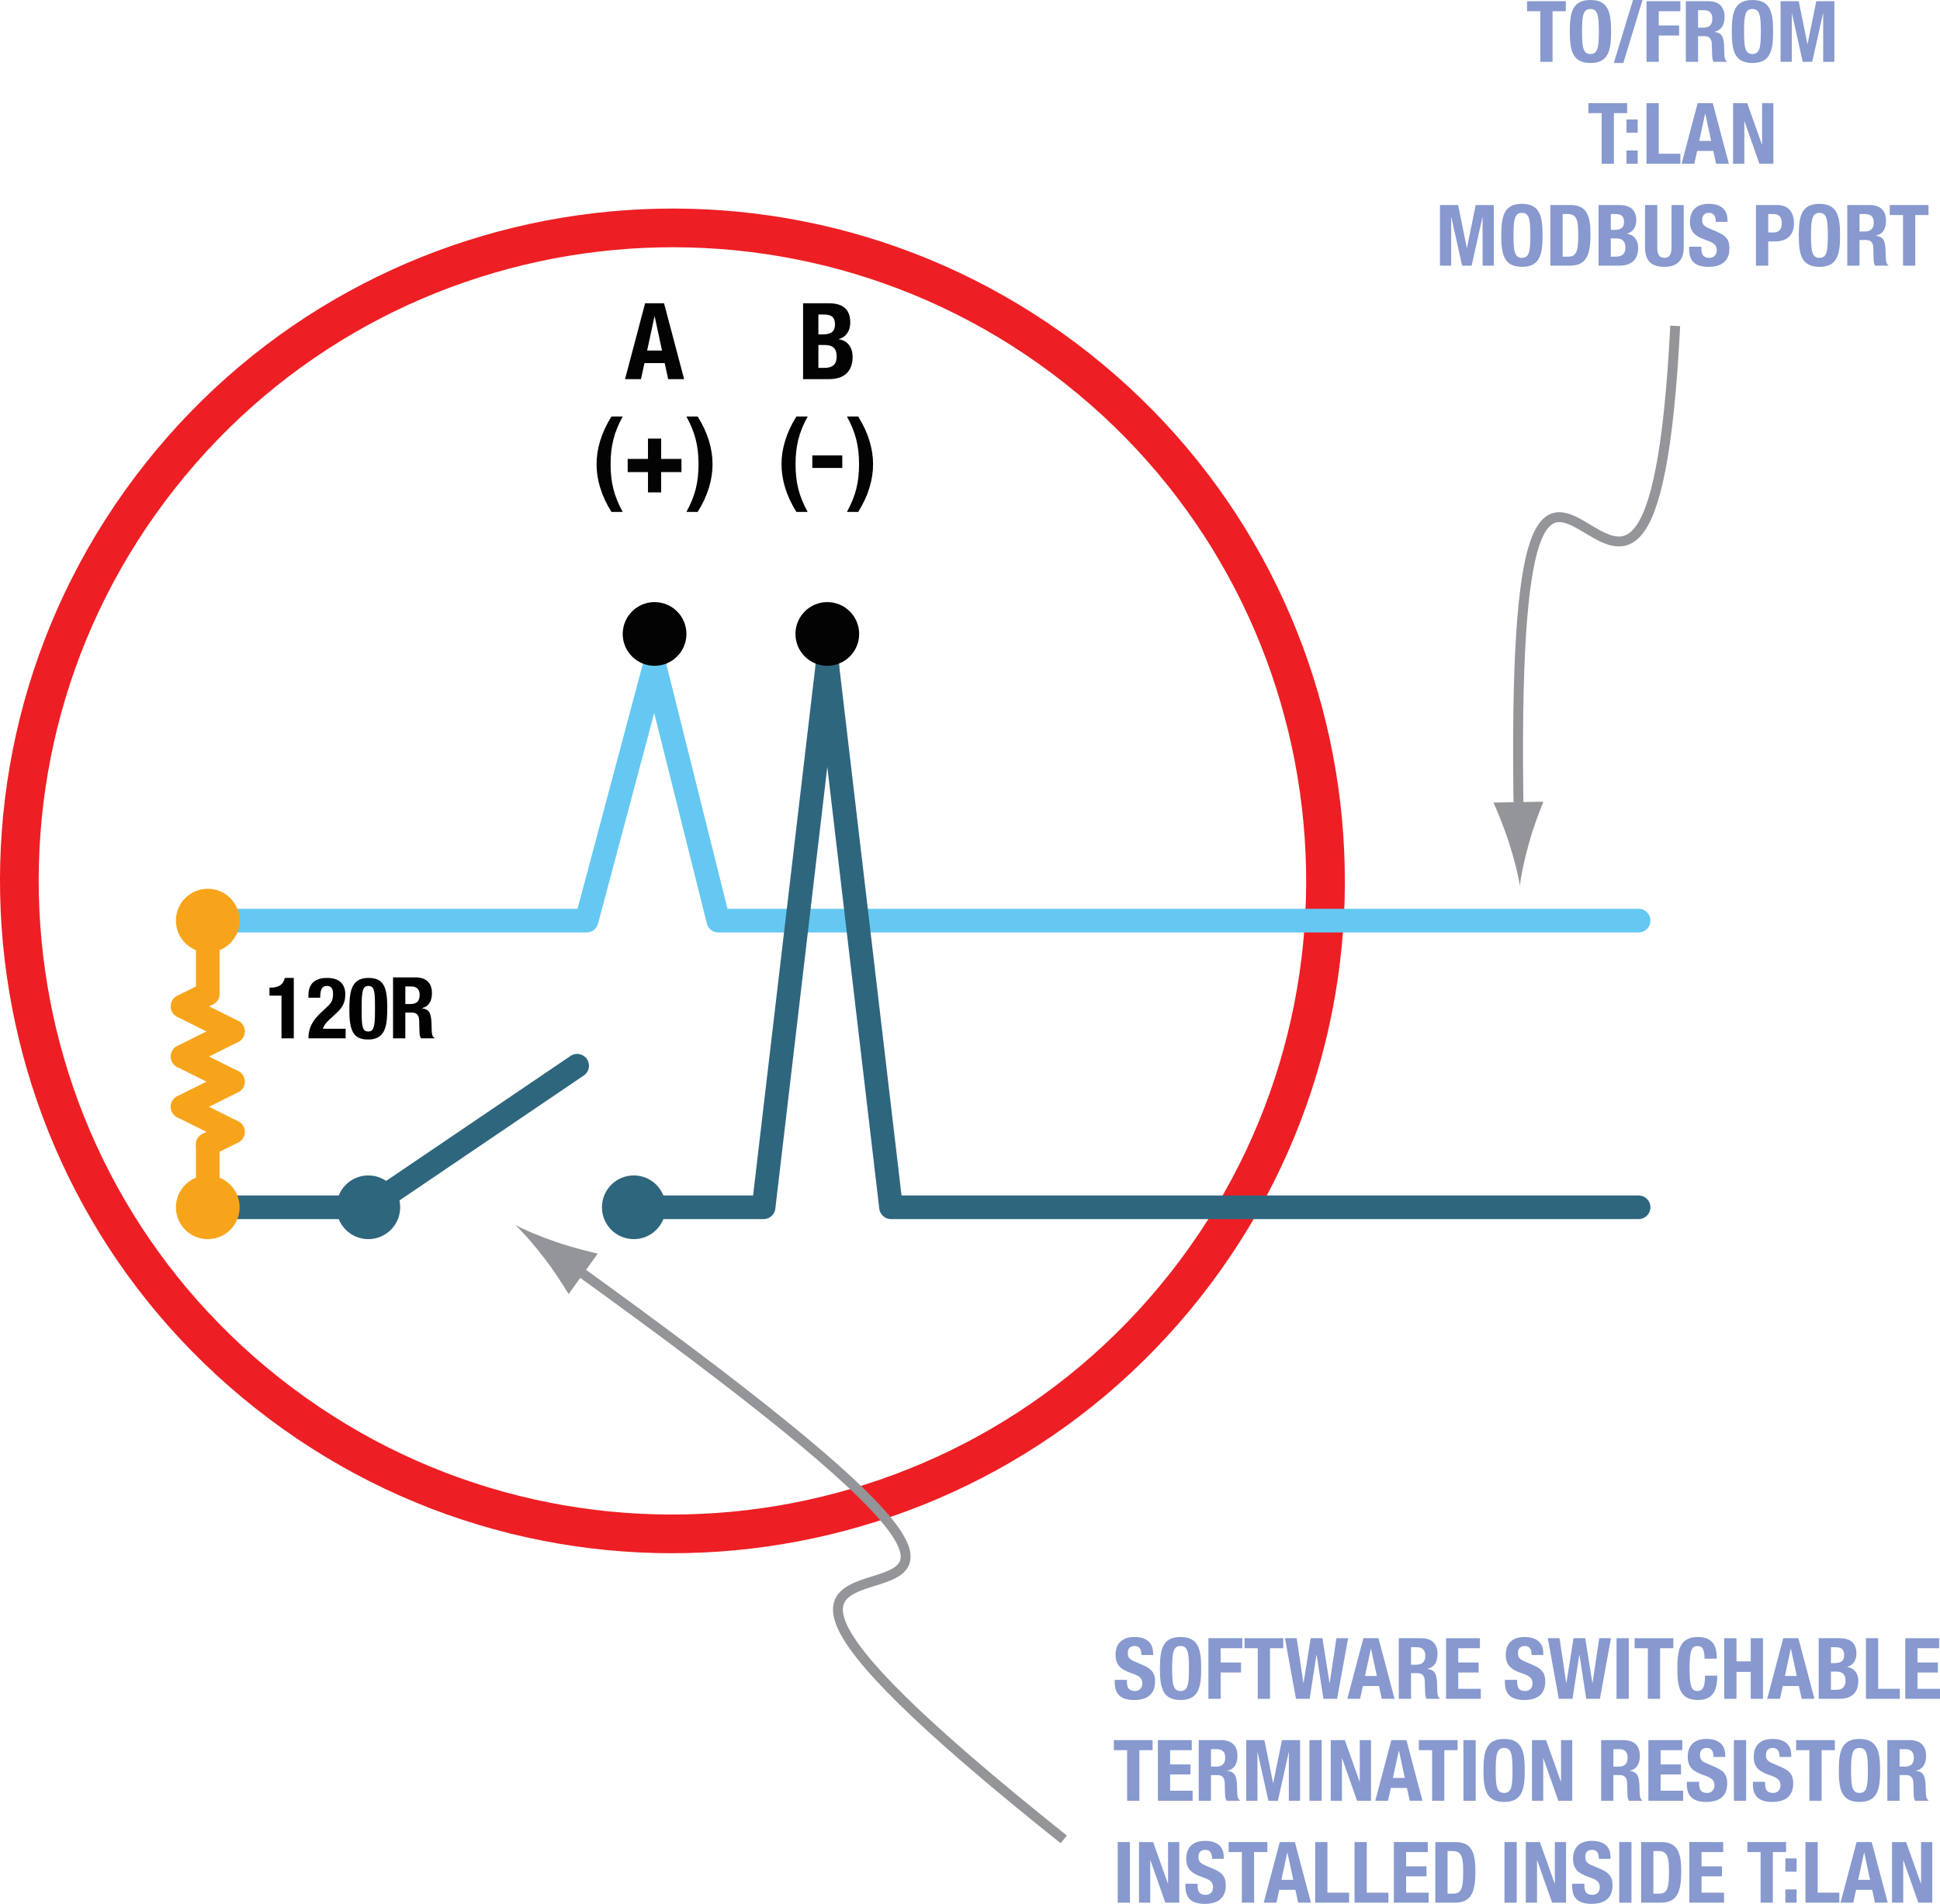 <?xml version="1.0" encoding="utf-8"?>
<!-- Generator: Adobe Illustrator 14.0.0, SVG Export Plug-In . SVG Version: 6.00 Build 43363)  -->
<!DOCTYPE svg PUBLIC "-//W3C//DTD SVG 1.1//EN" "http://www.w3.org/Graphics/SVG/1.1/DTD/svg11.dtd">
<svg version="1.1" id="Layer_1" xmlns="http://www.w3.org/2000/svg" xmlns:xlink="http://www.w3.org/1999/xlink" x="0px" y="0px"
	 width="274.039px" height="268.977px" viewBox="0 0 274.039 268.977" enable-background="new 0 0 274.039 268.977"
	 xml:space="preserve">
<g>
	<path fill="#8799CE" d="M221.181,0.168v1.415h-1.871v7.148h-1.728V1.583h-1.871V0.168H221.181z"/>
	<path fill="#8799CE" d="M224.661,0c2.591,0,2.915,1.848,2.915,4.45s-0.324,4.449-2.915,4.449s-2.914-1.847-2.914-4.449
		S222.07,0,224.661,0z M224.661,7.628c1.02,0,1.188-0.875,1.188-3.178c0-2.291-0.168-3.179-1.188-3.179s-1.188,0.888-1.188,3.179
		C223.474,6.753,223.642,7.628,224.661,7.628z"/>
	<path fill="#8799CE" d="M230.674,0h1.343l-2.71,8.899h-1.344L230.674,0z"/>
	<path fill="#8799CE" d="M232.582,0.168h4.785v1.415h-3.057v2.016h2.877v1.415h-2.877v3.718h-1.729V0.168z"/>
	<path fill="#8799CE" d="M238.139,0.168h3.189c1.416,0,2.279,0.744,2.279,2.207c0,1.14-0.455,1.907-1.428,2.11V4.51
		c1.176,0.156,1.355,0.804,1.379,2.614c0.012,0.899,0.063,1.367,0.385,1.535v0.072h-1.871c-0.168-0.24-0.203-0.563-0.217-0.899
		l-0.047-1.644c-0.023-0.671-0.324-1.079-1.02-1.079h-0.922v3.622h-1.729V0.168z M239.867,3.91h0.719
		c0.828,0,1.295-0.359,1.295-1.283c0-0.792-0.42-1.188-1.199-1.188h-0.814V3.91z"/>
	<path fill="#8799CE" d="M247.545,0c2.592,0,2.916,1.848,2.916,4.45s-0.324,4.449-2.916,4.449s-2.914-1.847-2.914-4.449
		S244.953,0,247.545,0z M247.545,7.628c1.02,0,1.188-0.875,1.188-3.178c0-2.291-0.168-3.179-1.188-3.179s-1.188,0.888-1.188,3.179
		C246.357,6.753,246.525,7.628,247.545,7.628z"/>
	<path fill="#8799CE" d="M251.52,0.168h2.566l1.223,6.045h0.023l1.234-6.045h2.555v8.563h-1.582V1.896h-0.023l-1.523,6.836h-1.344
		l-1.523-6.836h-0.023v6.836h-1.582V0.168z"/>
	<path fill="#8799CE" d="M229.845,14.568v1.415h-1.871v7.148h-1.728v-7.148h-1.871v-1.415H229.845z"/>
	<path fill="#8799CE" d="M229.751,16.883h1.583v1.871h-1.583V16.883z M229.751,21.261h1.583v1.871h-1.583V21.261z"/>
	<path fill="#8799CE" d="M232.582,23.132v-8.563h1.729v7.148h3.057v1.415H232.582z"/>
	<path fill="#8799CE" d="M239.805,14.568h2.137l2.266,8.563h-1.799l-0.396-1.811h-2.277l-0.396,1.811h-1.799L239.805,14.568z
		 M240.033,19.905h1.68l-0.828-3.85h-0.023L240.033,19.905z"/>
	<path fill="#8799CE" d="M246.801,14.568l2.088,5.865h0.023v-5.865h1.584v8.563h-1.969l-2.109-5.997h-0.023v5.997h-1.584v-8.563
		H246.801z"/>
	<path fill="#8799CE" d="M203.405,28.968h2.566l1.224,6.045h0.023l1.235-6.045h2.555v8.563h-1.583v-6.836h-0.023l-1.523,6.836
		h-1.344l-1.522-6.836h-0.024v6.836h-1.583V28.968z"/>
	<path fill="#8799CE" d="M214.983,28.8c2.591,0,2.915,1.848,2.915,4.45s-0.324,4.449-2.915,4.449s-2.914-1.847-2.914-4.449
		S212.393,28.8,214.983,28.8z M214.983,36.428c1.02,0,1.188-0.875,1.188-3.178c0-2.291-0.168-3.179-1.188-3.179
		s-1.188,0.888-1.188,3.179C213.796,35.553,213.964,36.428,214.983,36.428z"/>
	<path fill="#8799CE" d="M219.005,28.968h2.83c2.399,0,2.831,1.644,2.831,4.162c0,3.034-0.647,4.401-2.938,4.401h-2.723V28.968z
		 M220.732,36.26h0.768c1.199,0,1.438-0.756,1.438-3.082c0-1.943-0.155-2.938-1.475-2.938h-0.731V36.26z"/>
	<path fill="#8799CE" d="M225.809,28.968h2.891c1.415,0,2.435,0.528,2.435,2.171c0,0.924-0.443,1.631-1.295,1.871v0.024
		c0.947,0.132,1.559,0.851,1.559,1.99c0,1.344-0.659,2.507-2.675,2.507h-2.914V28.968z M227.536,32.482h0.491
		c0.947,0,1.379-0.324,1.379-1.128c0-0.815-0.396-1.115-1.247-1.115h-0.623V32.482z M227.536,36.26h0.671
		c0.828,0,1.392-0.3,1.392-1.295c0-0.996-0.563-1.283-1.319-1.283h-0.743V36.26z"/>
	<path fill="#8799CE" d="M234.1,28.968v5.973c0,0.852,0.205,1.487,1.008,1.487s1.006-0.636,1.006-1.487v-5.973h1.729v5.973
		c0,2.183-1.33,2.759-2.734,2.759s-2.734-0.468-2.734-2.759v-5.973H234.1z"/>
	<path fill="#8799CE" d="M240.328,34.856v0.252c0,0.804,0.227,1.319,1.139,1.319c0.529,0,1.033-0.336,1.033-1.056
		c0-0.779-0.398-1.067-1.535-1.463c-1.535-0.527-2.244-1.163-2.244-2.591c0-1.667,1.02-2.519,2.65-2.519
		c1.535,0,2.65,0.66,2.65,2.303v0.24h-1.654c0-0.804-0.277-1.271-0.936-1.271c-0.779,0-0.984,0.492-0.984,0.995
		c0,0.528,0.156,0.852,0.889,1.164l1.332,0.575c1.293,0.563,1.629,1.224,1.629,2.267c0,1.812-1.102,2.627-2.973,2.627
		c-1.957,0-2.723-0.911-2.723-2.495v-0.348H240.328z"/>
	<path fill="#8799CE" d="M248.045,28.968h3.021c1.752,0,2.352,1.283,2.352,2.566c0,1.775-1.092,2.579-2.723,2.579h-0.922v3.418
		h-1.729V28.968z M249.773,32.842h0.766c0.684,0,1.152-0.408,1.152-1.283c0-0.84-0.336-1.319-1.199-1.319h-0.719V32.842z"/>
	<path fill="#8799CE" d="M257.008,28.8c2.59,0,2.914,1.848,2.914,4.45s-0.324,4.449-2.914,4.449c-2.592,0-2.914-1.847-2.914-4.449
		S254.416,28.8,257.008,28.8z M257.008,36.428c1.02,0,1.188-0.875,1.188-3.178c0-2.291-0.168-3.179-1.188-3.179
		s-1.188,0.888-1.188,3.179C255.82,35.553,255.988,36.428,257.008,36.428z"/>
	<path fill="#8799CE" d="M260.945,28.968h3.189c1.416,0,2.279,0.744,2.279,2.207c0,1.14-0.457,1.907-1.428,2.11v0.024
		c1.176,0.156,1.355,0.804,1.379,2.614c0.012,0.899,0.061,1.367,0.385,1.535v0.072h-1.871c-0.168-0.24-0.205-0.563-0.217-0.899
		l-0.047-1.644c-0.025-0.671-0.324-1.079-1.02-1.079h-0.924v3.622h-1.727V28.968z M262.672,32.71h0.719
		c0.828,0,1.295-0.36,1.295-1.283c0-0.792-0.42-1.188-1.199-1.188h-0.814V32.71z"/>
	<path fill="#8799CE" d="M272.414,28.968v1.415h-1.871v7.148h-1.727v-7.148h-1.871v-1.415H272.414z"/>
</g>
<path fill="none" stroke="#ED1F24" stroke-width="5.467" d="M37.83,196.861c39.988,31.568,97.998,24.74,129.566-15.25
	c31.566-39.99,24.738-98-15.25-129.568c-39.994-31.568-98-24.738-129.566,15.254C-8.988,107.285-2.164,165.293,37.83,196.861z"/>
<line fill="none" stroke="#F8A41B" stroke-width="3.338" stroke-linecap="round" stroke-linejoin="round" x1="29.348" y1="161.689" x2="29.348" y2="170.564"/>
<line fill="none" stroke="#F8A41B" stroke-width="3.338" stroke-linecap="round" stroke-linejoin="round" x1="29.348" y1="140.396" x2="29.348" y2="131.521"/>
<line fill="none" stroke="#F8A41B" stroke-width="3.338" stroke-linecap="round" stroke-linejoin="round" x1="29.348" y1="140.396" x2="25.797" y2="142.17"/>
<line fill="none" stroke="#F8A41B" stroke-width="3.338" stroke-linecap="round" stroke-linejoin="round" x1="25.797" y1="142.17" x2="32.898" y2="145.717"/>
<line fill="none" stroke="#F8A41B" stroke-width="3.338" stroke-linecap="round" stroke-linejoin="round" x1="32.898" y1="145.717" x2="25.797" y2="149.266"/>
<line fill="none" stroke="#F8A41B" stroke-width="3.338" stroke-linecap="round" stroke-linejoin="round" x1="25.797" y1="149.266" x2="32.898" y2="152.814"/>
<line fill="none" stroke="#F8A41B" stroke-width="3.338" stroke-linecap="round" stroke-linejoin="round" x1="32.898" y1="152.814" x2="25.797" y2="156.365"/>
<line fill="none" stroke="#F8A41B" stroke-width="3.338" stroke-linecap="round" stroke-linejoin="round" x1="32.898" y1="159.916" x2="29.348" y2="161.689"/>
<line fill="none" stroke="#F8A41B" stroke-width="3.338" stroke-linecap="round" stroke-linejoin="round" x1="25.797" y1="156.365" x2="32.898" y2="159.916"/>
<g>
	<g>
		<path fill="none" stroke="#939598" stroke-width="1.397" d="M150.264,259.869c-84.493-67.412,38.356-3.512-69.806-81.281"/>
		<path fill="#939598" d="M76.942,177.824c1.468,1.915,2.313,3.313,3.383,5l4.115-5.724c-0.723-0.132-3.534-0.832-5.817-1.615
			c-2.444-0.837-4.563-1.73-5.85-2.432C73.848,174.051,75.371,175.774,76.942,177.824z"/>
	</g>
</g>
<polyline fill="none" stroke="#65C8F2" stroke-width="3.338" stroke-linecap="round" stroke-linejoin="round" points="
	92.463,94.064 82.863,130.064 28.748,130.064 "/>
<polyline fill="none" stroke="#65C8F2" stroke-width="3.338" stroke-linecap="round" stroke-linejoin="round" points="
	231.463,130.064 101.463,130.064 92.463,94.064 "/>
<line fill="none" stroke="#2E667E" stroke-width="3.338" stroke-linecap="round" stroke-linejoin="round" x1="52.028" y1="170.564" x2="29.348" y2="170.564"/>
<line fill="none" stroke="#2E667E" stroke-width="3.338" stroke-linecap="round" stroke-linejoin="round" x1="81.528" y1="150.564" x2="52.028" y2="170.564"/>
<polyline fill="none" stroke="#2E667E" stroke-width="3.338" stroke-linecap="round" stroke-linejoin="round" points="
	116.863,94.064 107.863,170.564 89.528,170.564 "/>
<polyline fill="none" stroke="#2E667E" stroke-width="3.338" stroke-linecap="round" stroke-linejoin="round" points="
	231.463,170.564 125.863,170.564 116.863,94.064 "/>
<g>
	<g>
		<path fill="#030303" d="M91.127,42.844H93.8l2.837,10.721h-2.252l-0.495-2.268h-2.853l-0.496,2.268h-2.252L91.127,42.844z
			 M91.412,49.525h2.102l-1.035-4.82h-0.03L91.412,49.525z"/>
		<path fill="#030303" d="M87.964,58.844c-1.246,2.268-1.712,4.205-1.712,6.742s0.466,4.475,1.712,6.74h-1.592
			c-1.472-2.342-2.102-4.639-2.102-6.74s0.63-4.4,2.102-6.742H87.964z"/>
		<path fill="#030303" d="M91.532,66.697h-2.867v-1.863h2.867v-2.867h1.862v2.867h2.867v1.863h-2.867v2.867h-1.862V66.697z"/>
		<path fill="#030303" d="M98.551,58.844c1.471,2.342,2.102,4.641,2.102,6.742s-0.631,4.398-2.102,6.74h-1.592
			c1.246-2.266,1.712-4.203,1.712-6.74s-0.466-4.475-1.712-6.742H98.551z"/>
	</g>
</g>
<g>
	<g>
		<path fill="#030303" d="M113.44,42.844h3.618c1.771,0,3.048,0.66,3.048,2.719c0,1.154-0.556,2.041-1.621,2.342v0.029
			c1.186,0.166,1.952,1.066,1.952,2.492c0,1.682-0.826,3.139-3.349,3.139h-3.648V42.844z M115.603,47.244h0.615
			c1.187,0,1.727-0.406,1.727-1.412c0-1.021-0.495-1.396-1.562-1.396h-0.78V47.244z M115.603,51.973h0.841
			c1.036,0,1.741-0.375,1.741-1.621s-0.705-1.607-1.651-1.607h-0.931V51.973z"/>
		<path fill="#030303" d="M114.089,58.844c-1.246,2.268-1.712,4.205-1.712,6.742s0.466,4.475,1.712,6.74h-1.592
			c-1.472-2.342-2.102-4.639-2.102-6.74s0.63-4.4,2.102-6.742H114.089z"/>
		<path fill="#030303" d="M118.979,64.34v1.771h-4.234V64.34H118.979z"/>
		<path fill="#030303" d="M121.226,58.844c1.472,2.342,2.102,4.641,2.102,6.742s-0.63,4.398-2.102,6.74h-1.592
			c1.246-2.266,1.712-4.203,1.712-6.74s-0.466-4.475-1.712-6.742H121.226z"/>
	</g>
</g>
<circle fill="#030303" cx="92.463" cy="89.564" r="4.5"/>
<circle fill="#030303" cx="116.863" cy="89.564" r="4.5"/>
<circle fill="#F8A41B" cx="29.348" cy="170.564" r="4.5"/>
<g>
	<path fill="#010101" d="M39.764,146.693v-6.027h-1.699v-1.133h0.156c1.133,0,1.832-0.436,2.002-1.373H41.5v8.533H39.764z"/>
	<path fill="#010101" d="M48.824,146.693h-5.256c0-1.518,0.615-2.568,1.881-3.736l0.699-0.652c0.76-0.688,0.893-1.072,0.893-1.953
		c0-0.711-0.303-1.059-0.844-1.059c-0.869,0-0.953,0.758-0.965,1.662h-1.664v-0.326c0-1.578,0.832-2.469,2.652-2.469
		c1.711,0,2.555,0.855,2.555,2.324c0,1.109-0.35,1.832-1.326,2.713l-0.963,0.893c-0.508,0.457-0.797,0.928-0.881,1.254h3.219
		V146.693z"/>
	<path fill="#010101" d="M52.027,138.16c2.063,0,2.676,1.121,2.676,4.145c0,2.375-0.131,4.559-2.676,4.559
		c-2.061,0-2.676-1.121-2.676-4.148C49.352,140.352,49.484,138.16,52.027,138.16z M51.088,143.09c0,2.145,0.193,2.641,0.939,2.641
		c0.76,0,0.941-0.676,0.941-2.871v-0.928c0-2.146-0.193-2.639-0.941-2.639c-0.76,0-0.939,0.674-0.939,2.867V143.09z"/>
	<path fill="#010101" d="M55.52,138.086h3.205c1.424,0,2.291,0.748,2.291,2.219c0,1.145-0.459,1.916-1.434,2.121v0.023
		c1.18,0.156,1.361,0.809,1.385,2.629c0.012,0.904,0.061,1.375,0.387,1.543v0.072h-1.881c-0.168-0.24-0.205-0.566-0.217-0.904
		l-0.049-1.652c-0.023-0.674-0.324-1.084-1.023-1.084h-0.93v3.641H55.52V138.086z M57.254,141.848h0.725
		c0.832,0,1.301-0.363,1.301-1.289c0-0.797-0.422-1.195-1.205-1.195h-0.82V141.848z"/>
</g>
<circle fill="#F8A41B" cx="29.348" cy="130.064" r="4.5"/>
<g>
	<g>
		<path fill="none" stroke="#939598" stroke-width="1.397" d="M236.635,46.042c-3.691,73.245-23.727-21.071-22.104,69.646"/>
		<path fill="#939598" d="M216.021,118.962c0.656-2.323,1.272-3.836,1.982-5.702l-7.048,0.126c0.327,0.657,1.447,3.33,2.186,5.627
			c0.791,2.459,1.343,4.692,1.551,6.142C214.849,123.698,215.319,121.447,216.021,118.962z"/>
	</g>
</g>
<circle fill="#2E667E" cx="89.528" cy="170.564" r="4.5"/>
<circle fill="#2E667E" cx="52.028" cy="170.564" r="4.5"/>
<g>
	<path fill="#8799CE" d="M159.19,237.334v0.252c0,0.805,0.228,1.32,1.139,1.32c0.528,0,1.032-0.336,1.032-1.057
		c0-0.779-0.396-1.068-1.535-1.463c-1.535-0.527-2.243-1.164-2.243-2.59c0-1.668,1.02-2.52,2.65-2.52c1.535,0,2.65,0.66,2.65,2.303
		v0.24h-1.654c0-0.805-0.276-1.271-0.936-1.271c-0.78,0-0.984,0.492-0.984,0.994c0,0.529,0.156,0.852,0.888,1.164l1.332,0.576
		c1.295,0.564,1.631,1.225,1.631,2.268c0,1.811-1.104,2.625-2.975,2.625c-1.955,0-2.723-0.91-2.723-2.494v-0.348H159.19z"/>
	<path fill="#8799CE" d="M166.761,231.277c2.591,0,2.915,1.848,2.915,4.449c0,2.604-0.324,4.449-2.915,4.449
		s-2.914-1.846-2.914-4.449C163.847,233.125,164.17,231.277,166.761,231.277z M166.761,238.906c1.02,0,1.188-0.875,1.188-3.18
		c0-2.289-0.168-3.178-1.188-3.178s-1.188,0.889-1.188,3.178C165.573,238.031,165.741,238.906,166.761,238.906z"/>
	<path fill="#8799CE" d="M170.699,231.445h4.785v1.414h-3.058v2.016h2.878v1.416h-2.878v3.717h-1.728V231.445z"/>
	<path fill="#8799CE" d="M181.269,231.445v1.414h-1.871v7.148h-1.728v-7.148h-1.871v-1.414H181.269z"/>
	<path fill="#8799CE" d="M181.511,231.445h1.656l0.947,6.332h0.023l1.008-6.332h1.654l1.008,6.332h0.023l0.947-6.332h1.656
		l-1.561,8.563h-1.93l-0.959-6.211h-0.025l-0.959,6.211h-1.932L181.511,231.445z"/>
	<path fill="#8799CE" d="M192.587,231.445h2.135l2.266,8.563h-1.799l-0.396-1.809h-2.277l-0.396,1.809h-1.799L192.587,231.445z
		 M192.813,236.781h1.68l-0.828-3.848h-0.023L192.813,236.781z"/>
	<path fill="#8799CE" d="M197.591,231.445h3.189c1.416,0,2.279,0.744,2.279,2.207c0,1.141-0.455,1.906-1.428,2.109v0.025
		c1.176,0.156,1.355,0.803,1.381,2.615c0.012,0.898,0.059,1.367,0.383,1.535v0.07h-1.871c-0.168-0.238-0.203-0.563-0.215-0.898
		l-0.049-1.645c-0.023-0.67-0.324-1.078-1.02-1.078h-0.924v3.621h-1.727V231.445z M199.317,235.188h0.721
		c0.826,0,1.295-0.359,1.295-1.283c0-0.791-0.42-1.188-1.199-1.188h-0.816V235.188z"/>
	<path fill="#8799CE" d="M209.048,231.445v1.414h-3.059v2.016h2.879v1.416h-2.879v2.303h3.18v1.414h-4.906v-8.563H209.048z"/>
	<path fill="#8799CE" d="M214.306,237.334v0.252c0,0.805,0.229,1.32,1.141,1.32c0.527,0,1.031-0.336,1.031-1.057
		c0-0.779-0.396-1.068-1.535-1.463c-1.535-0.527-2.242-1.164-2.242-2.59c0-1.668,1.018-2.52,2.65-2.52c1.535,0,2.65,0.66,2.65,2.303
		v0.24h-1.656c0-0.805-0.275-1.271-0.936-1.271c-0.779,0-0.982,0.492-0.982,0.994c0,0.529,0.156,0.852,0.887,1.164l1.332,0.576
		c1.295,0.564,1.631,1.225,1.631,2.268c0,1.811-1.104,2.625-2.975,2.625c-1.955,0-2.723-0.91-2.723-2.494v-0.348H214.306z"/>
	<path fill="#8799CE" d="M218.638,231.445h1.656l0.947,6.332h0.023l1.008-6.332h1.654l1.008,6.332h0.023l0.947-6.332h1.656
		l-1.561,8.563h-1.93l-0.959-6.211h-0.025l-0.959,6.211h-1.932L218.638,231.445z"/>
	<path fill="#8799CE" d="M228.347,240.008v-8.563h1.727v8.563H228.347z"/>
	<path fill="#8799CE" d="M236.371,231.445v1.414H234.5v7.148h-1.727v-7.148h-1.87v-1.414H236.371z"/>
	<path fill="#8799CE" d="M240.777,234.336c0-1.246-0.254-1.787-1.031-1.787c-0.875,0-1.082,0.877-1.082,3.299
		c0,2.59,0.359,3.059,1.105,3.059c0.621,0,1.078-0.324,1.078-2.172h1.727c0,1.848-0.453,3.441-2.723,3.441
		c-2.59,0-2.914-1.846-2.914-4.449c0-2.602,0.324-4.449,2.914-4.449c2.473,0,2.652,1.813,2.652,3.059H240.777z"/>
	<path fill="#8799CE" d="M243.563,231.445h1.727v3.273h2.016v-3.273h1.727v8.563h-1.727v-3.801h-2.016v3.801h-1.727V231.445z"/>
	<path fill="#8799CE" d="M251.902,231.445h2.133l2.266,8.563h-1.797l-0.398-1.809h-2.277l-0.395,1.809h-1.801L251.902,231.445z
		 M252.129,236.781h1.68l-0.828-3.848h-0.023L252.129,236.781z"/>
	<path fill="#8799CE" d="M256.906,231.445h2.891c1.414,0,2.434,0.527,2.434,2.172c0,0.922-0.445,1.629-1.297,1.871v0.023
		c0.949,0.133,1.563,0.852,1.563,1.99c0,1.344-0.66,2.506-2.676,2.506h-2.914V231.445z M258.633,234.961h0.492
		c0.945,0,1.379-0.324,1.379-1.129c0-0.816-0.395-1.115-1.246-1.115h-0.625V234.961z M258.633,238.738h0.672
		c0.828,0,1.391-0.301,1.391-1.297s-0.563-1.281-1.32-1.281h-0.742V238.738z"/>
	<path fill="#8799CE" d="M263.578,240.008v-8.563h1.727v7.148h3.059v1.414H263.578z"/>
	<path fill="#8799CE" d="M273.918,231.445v1.414h-3.059v2.016h2.879v1.416h-2.879v2.303h3.18v1.414h-4.906v-8.563H273.918z"/>
	<path fill="#8799CE" d="M162.813,245.846v1.416h-1.871v7.148h-1.728v-7.148h-1.871v-1.416H162.813z"/>
	<path fill="#8799CE" d="M168.344,245.846v1.416h-3.058v2.016h2.878v1.414h-2.878v2.303h3.178v1.416h-4.905v-8.564H168.344z"/>
	<path fill="#8799CE" d="M169.331,245.846h3.19c1.415,0,2.278,0.744,2.278,2.207c0,1.139-0.455,1.908-1.427,2.111v0.023
		c1.175,0.156,1.355,0.805,1.379,2.613c0.012,0.9,0.061,1.367,0.384,1.535v0.074h-1.871c-0.168-0.242-0.203-0.564-0.216-0.9
		l-0.048-1.643c-0.023-0.672-0.323-1.08-1.02-1.08h-0.923v3.623h-1.728V245.846z M171.059,249.588h0.719
		c0.828,0,1.296-0.359,1.296-1.283c0-0.793-0.42-1.188-1.199-1.188h-0.815V249.588z"/>
	<path fill="#8799CE" d="M176.039,245.846h2.566l1.224,6.045h0.023l1.235-6.045h2.556v8.564h-1.584v-6.836h-0.023l-1.523,6.836
		h-1.344l-1.522-6.836h-0.024v6.836h-1.583V245.846z"/>
	<path fill="#8799CE" d="M184.966,254.41v-8.564h1.727v8.564H184.966z"/>
	<path fill="#8799CE" d="M189.968,245.846l2.088,5.865h0.023v-5.865h1.584v8.564h-1.967l-2.111-5.998h-0.023v5.998h-1.584v-8.564
		H189.968z"/>
	<path fill="#8799CE" d="M196.534,245.846h2.135l2.266,8.564h-1.799l-0.396-1.813h-2.277l-0.396,1.813h-1.799L196.534,245.846z
		 M196.761,251.184h1.68l-0.828-3.852h-0.023L196.761,251.184z"/>
	<path fill="#8799CE" d="M205.892,245.846v1.416h-1.871v7.148h-1.727v-7.148h-1.871v-1.416H205.892z"/>
	<path fill="#8799CE" d="M206.722,254.41v-8.564h1.727v8.564H206.722z"/>
	<path fill="#8799CE" d="M212.468,245.678c2.59,0,2.914,1.848,2.914,4.451c0,2.602-0.324,4.449-2.914,4.449
		s-2.914-1.848-2.914-4.449C209.554,247.525,209.878,245.678,212.468,245.678z M212.468,253.305c1.02,0,1.188-0.875,1.188-3.176
		c0-2.293-0.168-3.18-1.188-3.18s-1.188,0.887-1.188,3.18C211.28,252.43,211.448,253.305,212.468,253.305z"/>
	<path fill="#8799CE" d="M218.397,245.846l2.088,5.865h0.023v-5.865h1.584v8.564h-1.967l-2.111-5.998h-0.023v5.998h-1.584v-8.564
		H218.397z"/>
	<path fill="#8799CE" d="M226.175,245.846h3.189c1.416,0,2.279,0.744,2.279,2.207c0,1.139-0.455,1.908-1.428,2.111v0.023
		c1.176,0.156,1.355,0.805,1.381,2.613c0.012,0.9,0.059,1.367,0.383,1.535v0.074h-1.871c-0.168-0.242-0.203-0.564-0.215-0.9
		l-0.049-1.643c-0.023-0.672-0.324-1.08-1.02-1.08h-0.924v3.623h-1.727V245.846z M227.901,249.588h0.721
		c0.826,0,1.295-0.359,1.295-1.283c0-0.793-0.42-1.188-1.199-1.188h-0.816V249.588z"/>
	<path fill="#8799CE" d="M237.633,245.846v1.416h-3.059v2.016h2.879v1.414h-2.879v2.303h3.18v1.416h-4.906v-8.564H237.633z"/>
	<path fill="#8799CE" d="M240.008,251.734v0.252c0,0.803,0.23,1.318,1.141,1.318c0.527,0,1.031-0.336,1.031-1.055
		c0-0.779-0.395-1.066-1.535-1.463c-1.535-0.527-2.242-1.162-2.242-2.592c0-1.666,1.02-2.518,2.652-2.518
		c1.535,0,2.648,0.66,2.648,2.303v0.24h-1.656c0-0.803-0.273-1.271-0.934-1.271c-0.781,0-0.984,0.492-0.984,0.996
		c0,0.527,0.156,0.852,0.887,1.164l1.332,0.574c1.297,0.563,1.633,1.223,1.633,2.266c0,1.813-1.105,2.629-2.977,2.629
		c-1.953,0-2.723-0.912-2.723-2.496v-0.348H240.008z"/>
	<path fill="#8799CE" d="M244.93,254.41v-8.564h1.727v8.564H244.93z"/>
	<path fill="#8799CE" d="M249.332,251.734v0.252c0,0.803,0.23,1.318,1.141,1.318c0.527,0,1.031-0.336,1.031-1.055
		c0-0.779-0.395-1.066-1.535-1.463c-1.535-0.527-2.242-1.162-2.242-2.592c0-1.666,1.02-2.518,2.652-2.518
		c1.535,0,2.648,0.66,2.648,2.303v0.24h-1.656c0-0.803-0.273-1.271-0.934-1.271c-0.781,0-0.984,0.492-0.984,0.996
		c0,0.527,0.156,0.852,0.887,1.164l1.332,0.574c1.297,0.563,1.633,1.223,1.633,2.266c0,1.813-1.105,2.629-2.977,2.629
		c-1.953,0-2.723-0.912-2.723-2.496v-0.348H249.332z"/>
	<path fill="#8799CE" d="M259.184,245.846v1.416h-1.871v7.148h-1.727v-7.148h-1.871v-1.416H259.184z"/>
	<path fill="#8799CE" d="M262.664,245.678c2.59,0,2.914,1.848,2.914,4.451c0,2.602-0.324,4.449-2.914,4.449
		s-2.914-1.848-2.914-4.449C259.75,247.525,260.074,245.678,262.664,245.678z M262.664,253.305c1.02,0,1.188-0.875,1.188-3.176
		c0-2.293-0.168-3.18-1.188-3.18s-1.188,0.887-1.188,3.18C261.477,252.43,261.645,253.305,262.664,253.305z"/>
	<path fill="#8799CE" d="M266.602,245.846h3.191c1.414,0,2.277,0.744,2.277,2.207c0,1.139-0.453,1.908-1.426,2.111v0.023
		c1.176,0.156,1.355,0.805,1.379,2.613c0.012,0.9,0.059,1.367,0.383,1.535v0.074h-1.871c-0.168-0.242-0.203-0.564-0.215-0.9
		l-0.047-1.643c-0.023-0.672-0.324-1.08-1.02-1.08h-0.926v3.623h-1.727V245.846z M268.328,249.588h0.723
		c0.824,0,1.293-0.359,1.293-1.283c0-0.793-0.418-1.188-1.199-1.188h-0.816V249.588z"/>
	<path fill="#8799CE" d="M157.883,268.809v-8.563h1.728v8.563H157.883z"/>
	<path fill="#8799CE" d="M162.886,260.246l2.087,5.863h0.023v-5.863h1.583v8.563h-1.967l-2.11-5.996h-0.024v5.996h-1.583v-8.563
		H162.886z"/>
	<path fill="#8799CE" d="M169.174,266.133v0.254c0,0.803,0.228,1.318,1.139,1.318c0.528,0,1.032-0.336,1.032-1.057
		c0-0.777-0.396-1.066-1.535-1.461c-1.535-0.527-2.243-1.164-2.243-2.592c0-1.666,1.02-2.518,2.65-2.518
		c1.535,0,2.65,0.66,2.65,2.301v0.242h-1.655c0-0.805-0.275-1.273-0.935-1.273c-0.78,0-0.983,0.492-0.983,0.996
		c0,0.527,0.155,0.852,0.887,1.164l1.332,0.574c1.295,0.564,1.631,1.225,1.631,2.268c0,1.811-1.104,2.627-2.975,2.627
		c-1.955,0-2.723-0.91-2.723-2.496v-0.348H169.174z"/>
	<path fill="#8799CE" d="M179.024,260.246v1.414h-1.871v7.148h-1.728v-7.148h-1.871v-1.414H179.024z"/>
	<path fill="#8799CE" d="M180.777,260.246h2.136l2.266,8.563h-1.799l-0.396-1.811h-2.278l-0.396,1.811h-1.799L180.777,260.246z
		 M181.005,265.582h1.68l-0.828-3.85h-0.023L181.005,265.582z"/>
	<path fill="#8799CE" d="M185.782,268.809v-8.563h1.727v7.148h3.059v1.414H185.782z"/>
	<path fill="#8799CE" d="M191.339,268.809v-8.563h1.727v7.148h3.059v1.414H191.339z"/>
	<path fill="#8799CE" d="M201.681,260.246v1.414h-3.059v2.016h2.879v1.414h-2.879v2.305h3.18v1.414h-4.906v-8.563H201.681z"/>
	<path fill="#8799CE" d="M202.751,260.246h2.83c2.398,0,2.83,1.643,2.83,4.16c0,3.035-0.646,4.402-2.938,4.402h-2.723V260.246z
		 M204.478,267.537h0.768c1.199,0,1.439-0.756,1.439-3.082c0-1.943-0.156-2.939-1.475-2.939h-0.732V267.537z"/>
	<path fill="#8799CE" d="M212.519,268.809v-8.563h1.727v8.563H212.519z"/>
	<path fill="#8799CE" d="M217.521,260.246l2.088,5.863h0.023v-5.863h1.584v8.563h-1.967l-2.111-5.996h-0.023v5.996h-1.584v-8.563
		H217.521z"/>
	<path fill="#8799CE" d="M223.81,266.133v0.254c0,0.803,0.229,1.318,1.141,1.318c0.527,0,1.031-0.336,1.031-1.057
		c0-0.777-0.396-1.066-1.535-1.461c-1.535-0.527-2.242-1.164-2.242-2.592c0-1.666,1.018-2.518,2.65-2.518
		c1.535,0,2.65,0.66,2.65,2.301v0.242h-1.656c0-0.805-0.275-1.273-0.936-1.273c-0.779,0-0.982,0.492-0.982,0.996
		c0,0.527,0.156,0.852,0.887,1.164l1.332,0.574c1.295,0.564,1.631,1.225,1.631,2.268c0,1.811-1.104,2.627-2.975,2.627
		c-1.955,0-2.723-0.91-2.723-2.496v-0.348H223.81z"/>
	<path fill="#8799CE" d="M228.729,268.809v-8.563h1.727v8.563H228.729z"/>
	<path fill="#8799CE" d="M231.825,260.246h2.831c2.398,0,2.828,1.643,2.828,4.16c0,3.035-0.645,4.402-2.938,4.402h-2.722V260.246z
		 M233.551,267.537h0.77c1.199,0,1.438-0.756,1.438-3.082c0-1.943-0.156-2.939-1.473-2.939h-0.734V267.537z"/>
	<path fill="#8799CE" d="M243.414,260.246v1.414h-3.059v2.016h2.879v1.414h-2.879v2.305h3.18v1.414h-4.906v-8.563H243.414z"/>
	<path fill="#8799CE" d="M252.297,260.246v1.414h-1.871v7.148h-1.727v-7.148h-1.871v-1.414H252.297z"/>
	<path fill="#8799CE" d="M252.203,262.559h1.582v1.871h-1.582V262.559z M252.203,266.938h1.582v1.871h-1.582V266.938z"/>
	<path fill="#8799CE" d="M255.035,268.809v-8.563h1.727v7.148h3.059v1.414H255.035z"/>
	<path fill="#8799CE" d="M262.258,260.246h2.133l2.266,8.563h-1.797l-0.398-1.811h-2.277l-0.395,1.811h-1.801L262.258,260.246z
		 M262.484,265.582h1.68l-0.828-3.85h-0.023L262.484,265.582z"/>
	<path fill="#8799CE" d="M269.25,260.246l2.09,5.863h0.023v-5.863h1.582v8.563h-1.965l-2.113-5.996h-0.023v5.996h-1.582v-8.563
		H269.25z"/>
</g>
</svg>
